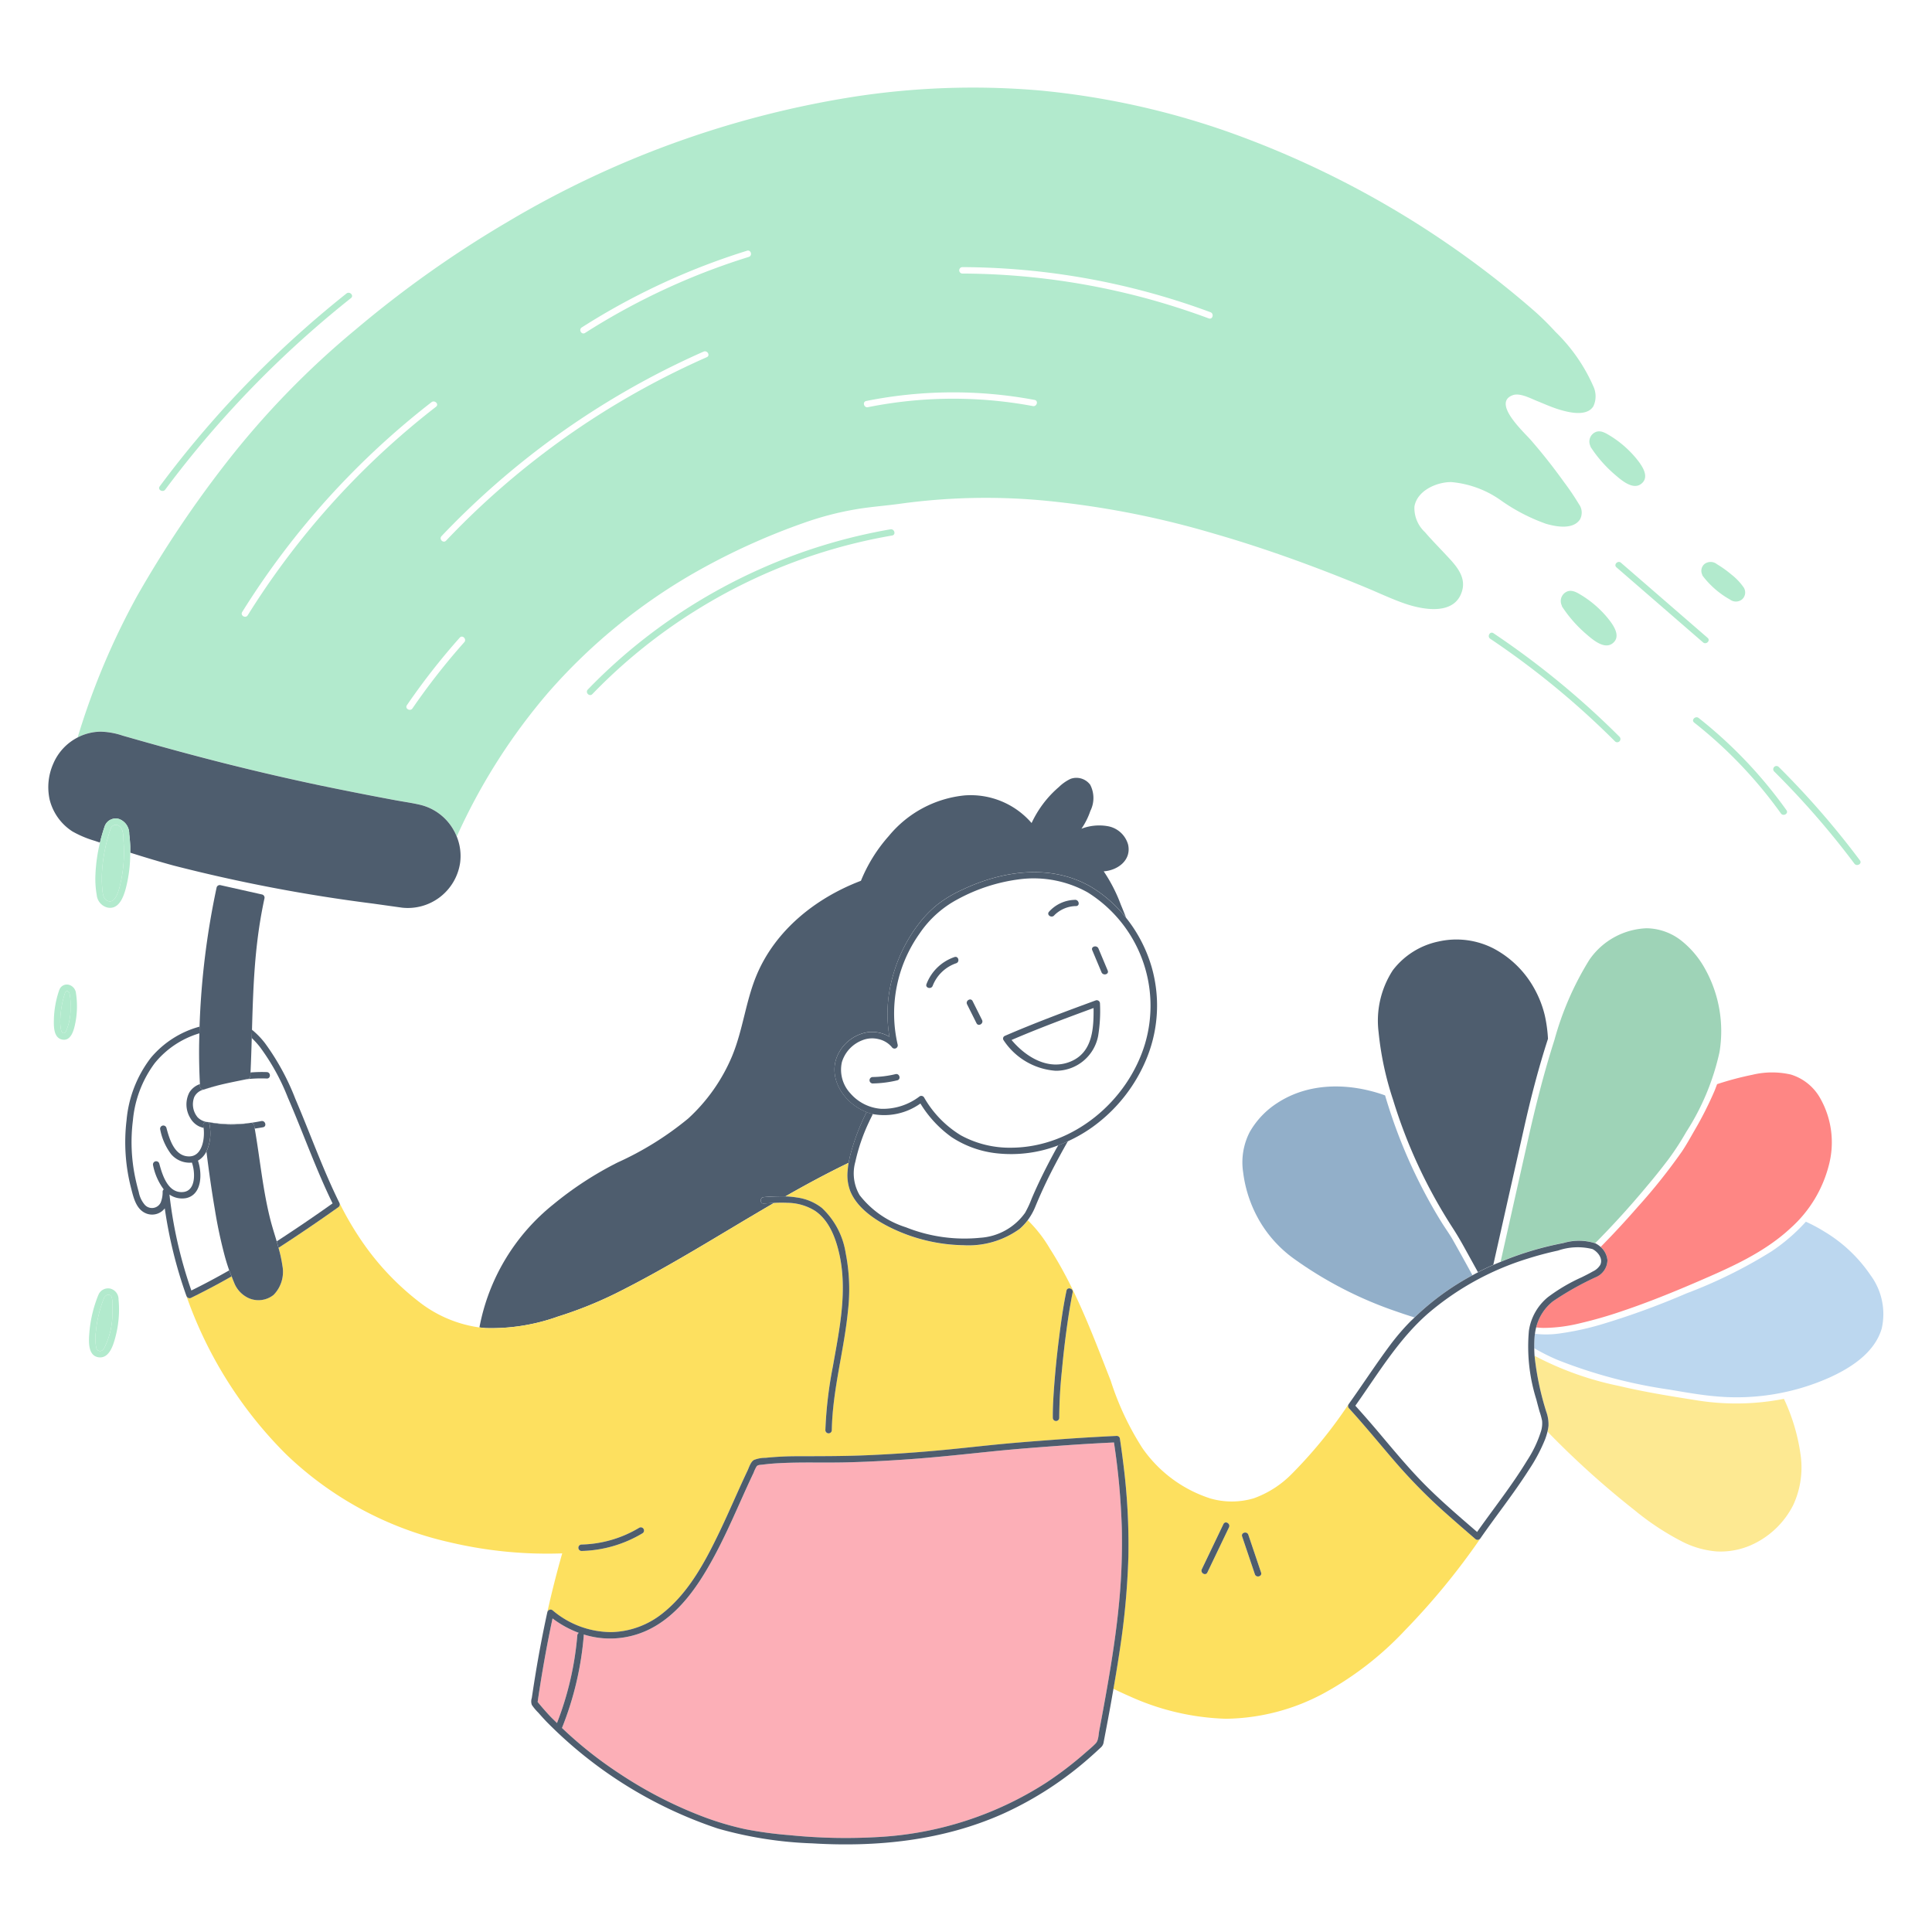 <svg xmlns="http://www.w3.org/2000/svg" viewBox="0 0 200 200" height="300" width="300"><defs></defs><path d="M114.256 90.2c1.446-.1 2.886-1.151 2.525-2.766a2.667 2.667 0 0 0-2.063-1.9 5.14 5.14 0 0 0-2.767.256 7.4 7.4 0 0 0 .92-1.837 2.985 2.985 0 0 0-.013-2.713 1.782 1.782 0 0 0-2.037-.612 4.455 4.455 0 0 0-1.2.84 10.879 10.879 0 0 0-1.17 1.162 11.177 11.177 0 0 0-1.661 2.57 8.332 8.332 0 0 0-6.937-2.859 11.644 11.644 0 0 0-7.835 4.191 16.04 16.04 0 0 0-2.894 4.647c-4.644 1.764-8.834 5.084-10.793 9.749-1.137 2.708-1.417 5.682-2.543 8.395a18.39 18.39 0 0 1-4.544 6.464 32.5 32.5 0 0 1-7.3 4.548 35.621 35.621 0 0 0-6.649 4.331 21.367 21.367 0 0 0-7.664 12.745c.22.027.44.056.664.07h.005a20.4 20.4 0 0 0 7.448-1.19 41.571 41.571 0 0 0 5.92-2.363c5.664-2.814 11-6.236 16.472-9.41-.362.019-.722.044-1.071.071-.428.033-.425-.633 0-.665a20.9 20.9 0 0 1 2.238-.079c2.146-1.224 4.32-2.4 6.546-3.472.039-.222.083-.442.132-.656a22.532 22.532 0 0 1 1.61-4.363c.037-.079.079-.155.117-.233-2.342-.889-4.151-3.59-2.936-6.031a4.191 4.191 0 0 1 2.946-2.223 3.482 3.482 0 0 1 2.353.456 14.177 14.177 0 0 1 .329-6.206 15.778 15.778 0 0 1 2.724-5.51 11.66 11.66 0 0 1 1.927-1.982 13.247 13.247 0 0 1 2.624-1.556c4.135-1.956 9.127-2.661 13.245-.278a13.2 13.2 0 0 1 2.373 1.816 13.908 13.908 0 0 1 1.275 1.394c-.177-.449-.354-.9-.54-1.338a16.233 16.233 0 0 0-1.776-3.463z" fill="#4e5d6e"></path><path d="M164.943 39.994a17.816 17.816 0 0 0-3.924-5.643 28.14 28.14 0 0 0-2.2-2.171 98.327 98.327 0 0 0-31.878-18.6 82.127 82.127 0 0 0-19.231-4.208 80.628 80.628 0 0 0-19.679.7 100.645 100.645 0 0 0-35.494 12.9 113.291 113.291 0 0 0-15.68 11.106A88.575 88.575 0 0 0 23.42 47.911a115.075 115.075 0 0 0-9.22 13.774 75.553 75.553 0 0 0-6.161 14.651c.117-.06.233-.12.354-.172q.226-.094.458-.169a5.4 5.4 0 0 1 1.544-.263 7.675 7.675 0 0 1 2.316.415 325.877 325.877 0 0 0 10.81 2.929q4.9 1.232 9.849 2.27 2.493.523 5 1 1.294.249 2.591.49c.861.16 1.741.277 2.592.483a5.408 5.408 0 0 1 3.344 2.491 5.583 5.583 0 0 1 .389.782 61.964 61.964 0 0 1 9.446-14.874A59.055 59.055 0 0 1 72.9 58.729a69.065 69.065 0 0 1 10.328-4.606 32.352 32.352 0 0 1 5.363-1.4c1.557-.266 3.13-.369 4.691-.59a64.863 64.863 0 0 1 14.552-.337 92.813 92.813 0 0 1 17.8 3.433c3.478 1 6.909 2.159 10.3 3.432q2.8 1.051 5.555 2.2c1.275.531 2.532 1.126 3.836 1.586 1.9.67 5.311 1.352 6.043-1.321.435-1.588-.874-2.817-1.844-3.859-.672-.722-1.372-1.426-2.012-2.177a3.4 3.4 0 0 1-1.09-2.656c.286-1.658 2.3-2.533 3.8-2.53a10.437 10.437 0 0 1 5.264 1.975 19.182 19.182 0 0 0 4.555 2.343c1.024.3 2.781.636 3.51-.438a1.475 1.475 0 0 0-.1-1.594 26.421 26.421 0 0 0-1.575-2.325q-1.6-2.236-3.409-4.316c-.69-.8-4.056-3.842-1.862-4.64.726-.264 1.816.322 2.484.592.8.322 1.582.679 2.408.922.987.292 2.784.714 3.451-.37a2.435 2.435 0 0 0-.005-2.059zm-39.811-7.032q-2.673-.993-5.415-1.781a74.092 74.092 0 0 0-20.085-2.863.333.333 0 0 1 0-.666q2.92.014 5.833.252a74.767 74.767 0 0 1 19.844 4.417c.398.148.225.79-.177.641zm-18.208 9.075a44.909 44.909 0 0 0-17.075.115c-.419.084-.6-.557-.177-.642a45.785 45.785 0 0 1 17.428-.11c.422.074.242.715-.176.637zM46.18 55.967c-.3.311-.766-.16-.471-.471q2.543-2.675 5.31-5.121A84.524 84.524 0 0 1 72.832 36.4c.389-.171.727.4.336.575q-3.347 1.478-6.557 3.24A83.7 83.7 0 0 0 46.18 55.967zm14.385-21.5c-.363.231-.7-.345-.336-.575q1.758-1.119 3.578-2.137a71.314 71.314 0 0 1 13.528-5.8c.41-.128.584.515.176.641q-1.989.619-3.942 1.353a70.451 70.451 0 0 0-13 6.514zm-20.384 11.8a82.634 82.634 0 0 0-14.535 17.424c-.226.363-.8.029-.575-.335q1.713-2.748 3.634-5.356a83.252 83.252 0 0 1 15.963-16.364c.334-.259.808.208.47.471q-2.557 1.983-4.957 4.161zM42.7 73.332c-.241.352-.817.018-.574-.336a70.413 70.413 0 0 1 5.465-6.984c.285-.321.754.152.47.471a69.214 69.214 0 0 0-5.361 6.849z" fill="#b2eacd"></path><path d="M149.236 126.538q-1-1.614-1.88-3.3a54.043 54.043 0 0 1-3.022-6.913 57.091 57.091 0 0 1-.95-2.927c-.091-.033-.181-.069-.272-.1-3.58-1.211-7.654-1.239-10.9.893a8.689 8.689 0 0 0-2.838 2.99 6.854 6.854 0 0 0-.683 4.183 13.281 13.281 0 0 0 1.721 5.069 12.747 12.747 0 0 0 3.577 3.9 40.6 40.6 0 0 0 10.653 5.459c.59.209 1.186.4 1.785.59a27.15 27.15 0 0 1 6-4.372 294.311 294.311 0 0 0-2.025-3.648c-.355-.627-.788-1.212-1.166-1.824z" fill="#92afc9"></path><path d="M47.282 86.6a5.583 5.583 0 0 0-.389-.782 5.408 5.408 0 0 0-3.344-2.491c-.851-.206-1.731-.323-2.592-.483s-1.728-.324-2.591-.49q-2.5-.483-5-1-4.945-1.038-9.849-2.269c-3.621-.909-7.222-1.9-10.81-2.929a7.675 7.675 0 0 0-2.316-.415 5.4 5.4 0 0 0-1.54.259c-.154.05-.308.106-.458.169-.121.052-.237.112-.354.172a5.433 5.433 0 0 0-2.514 2.693 6.006 6.006 0 0 0-.389 3.727 5.484 5.484 0 0 0 2.357 3.306 10.943 10.943 0 0 0 2.342.984c.171.06.345.115.516.175.052-.217.1-.434.164-.649.1-.345.2-.687.317-1.023a1.209 1.209 0 0 1 1.5-.768 1.608 1.608 0 0 1 1.046 1.551c.051.407.087.819.105 1.232.011.232 0 .465 0 .7 1.483.471 2.974.92 4.475 1.33a167.212 167.212 0 0 0 20.661 3.941l2.85.4a.226.226 0 0 0 .045 0 .359.359 0 0 0 .043.014 5.47 5.47 0 0 0 6.076-4.654 5.319 5.319 0 0 0-.351-2.7z" fill="#4e5d6e"></path><path d="M157.782 116.71c.691-3.077 1.486-6.16 2.465-9.173a14.737 14.737 0 0 0-.321-2.384 10.922 10.922 0 0 0-1.051-2.738 10.336 10.336 0 0 0-4.244-4.219 8.42 8.42 0 0 0-5.717-.732 8 8 0 0 0-4.735 2.983 9.579 9.579 0 0 0-1.469 6.389 32.23 32.23 0 0 0 1.5 7.014 52.783 52.783 0 0 0 6.155 13.238c.448.692.85 1.379 1.248 2.1l1.387 2.509c.07-.036.137-.076.207-.111q.681-.344 1.378-.653.743-3.306 1.484-6.613.86-3.805 1.713-7.61z" fill="#4e5d6e"></path><path d="M160.3 147.593a4.3 4.3 0 0 1-.107.606c.26.266.519.533.78.795a90.861 90.861 0 0 0 8.188 7.3 27.575 27.575 0 0 0 4.994 3.3 9.527 9.527 0 0 0 3.54 1.009 7.851 7.851 0 0 0 3.484-.614 8.939 8.939 0 0 0 4.463-4.205 9.257 9.257 0 0 0 .791-4.9 20.018 20.018 0 0 0-1.761-6.076 25.7 25.7 0 0 1-9.146.133c-2.67-.421-5.334-.849-7.965-1.476a32.527 32.527 0 0 1-8.705-3.117 29.593 29.593 0 0 0 1.213 5.79 3.852 3.852 0 0 1 .231 1.455z" fill="#fde992"></path><path d="M188.867 127.5a16.348 16.348 0 0 0-1.923-1.028 19.222 19.222 0 0 1-3.55 3.065 49.562 49.562 0 0 1-8.814 4.354 80.534 80.534 0 0 1-8.667 3.169 29.149 29.149 0 0 1-4.331.961 10 10 0 0 1-2.683.053c-.008.059-.02.116-.026.176a11.334 11.334 0 0 0-.046 1.316 20.318 20.318 0 0 0 2.423 1.217 51.082 51.082 0 0 0 11.57 3.069c1.6.27 3.221.564 4.838.7a23.611 23.611 0 0 0 11.653-1.914c2.263-1.016 4.746-2.586 5.485-5.112a6.769 6.769 0 0 0-1.164-5.526 15.183 15.183 0 0 0-4.765-4.5z" fill="#bcd7ef"></path><path d="M163.54 136.987a44.671 44.671 0 0 0 4.389-1.264c2.653-.893 5.251-1.944 7.82-3.053 3.432-1.482 6.906-3 9.669-5.589a13.051 13.051 0 0 0 3.891-6.411 9.262 9.262 0 0 0-.951-7.1 5.237 5.237 0 0 0-2.96-2.331 8.654 8.654 0 0 0-3.969.017 31.936 31.936 0 0 0-3.676.976c-.092.247-.183.495-.285.739a36.96 36.96 0 0 1-2.074 4.087c-.414.72-.817 1.454-1.281 2.144a59.379 59.379 0 0 1-4.631 5.8 90.473 90.473 0 0 1-3.782 4.08 2.081 2.081 0 0 1 .7 1.382 1.952 1.952 0 0 1-1.227 1.755 30.661 30.661 0 0 0-4.416 2.49 4.967 4.967 0 0 0-1.736 2.7 6.929 6.929 0 0 0 .776.056 16.053 16.053 0 0 0 3.743-.478z" fill="#fe8684"></path><path d="M172.734 119.987a28.49 28.49 0 0 0 1.82-2.8 25.228 25.228 0 0 0 3.446-8.263 13.239 13.239 0 0 0-1.5-8.64 9.647 9.647 0 0 0-2.405-2.873 5.944 5.944 0 0 0-3.634-1.318 7.536 7.536 0 0 0-5.921 3.251 31.45 31.45 0 0 0-3.622 8.3c-1.095 3.421-1.971 6.907-2.757 10.41q-.983 4.374-1.964 8.749l-.856 3.813a33.2 33.2 0 0 1 3.518-1.239q1.473-.423 2.982-.711a5.6 5.6 0 0 1 3.241.008l.031.021h.017a90.697 90.697 0 0 0 5.328-5.865 66.46 66.46 0 0 0 2.276-2.843z" fill="#9ed3b7"></path><path d="M166.412 63.959a10.892 10.892 0 0 0-2.868-2.443c-.493-.294-1.019-.537-1.542-.155a1.07 1.07 0 0 0-.328 1.319.306.306 0 0 0 .052.142 13.456 13.456 0 0 0 2.431 2.775c.646.554 1.871 1.672 2.755 1.018.988-.734.053-1.975-.5-2.656z" fill="#b2eacd"></path><path d="M152.731 159.312c-1.029-.893-2.063-1.782-3.08-2.688a56.6 56.6 0 0 1-5.138-5.2c-1.627-1.877-3.189-3.808-4.865-5.641a.341.341 0 0 1-.063-.377c-.007.008-.017.014-.024.023a47.5 47.5 0 0 1-5.887 7.2 10.47 10.47 0 0 1-3.874 2.471 7.992 7.992 0 0 1-4.5.021 13.671 13.671 0 0 1-7.036-5.208 29.513 29.513 0 0 1-3.282-6.981c-1.82-4.632-3.587-9.444-6.287-13.652a13.96 13.96 0 0 0-2.3-2.962 5.271 5.271 0 0 1-.449.529 5.09 5.09 0 0 1-.4.38 9.021 9.021 0 0 1-5.811 1.686 17.785 17.785 0 0 1-7.306-1.707c-1.7-.806-3.647-2.06-4.4-3.873a4.639 4.639 0 0 1-.275-2.164c.021-.266.058-.529.1-.79a108.251 108.251 0 0 0-6.546 3.472 9.41 9.41 0 0 1 1.208.118 5.352 5.352 0 0 1 2.558 1.074 8.069 8.069 0 0 1 2.464 4.657 19.3 19.3 0 0 1 .236 6.038c-.41 4.123-1.595 8.149-1.668 12.309a.333.333 0 0 1-.666 0 42.322 42.322 0 0 1 .776-6.591c.669-3.792 1.518-7.743.681-11.579-.367-1.682-1.047-3.552-2.549-4.546a5.5 5.5 0 0 0-2.807-.813 13.619 13.619 0 0 0-1.4.006c-5.471 3.174-10.808 6.6-16.472 9.41a41.571 41.571 0 0 1-5.92 2.363 20.4 20.4 0 0 1-7.448 1.19h-.008c-.224-.014-.444-.043-.664-.07a13.056 13.056 0 0 1-6.182-2.6 27.666 27.666 0 0 1-6.286-6.772 32.648 32.648 0 0 1-1.992-3.463c-.005-.009-.015-.015-.02-.023a.341.341 0 0 1-.132.413 170.854 170.854 0 0 1-6.182 4.2l.017.066a13.353 13.353 0 0 1 .383 1.779 3.393 3.393 0 0 1-.916 3.024 2.51 2.51 0 0 1-2.589.329 2.918 2.918 0 0 1-1.511-1.638c-.081-.179-.144-.365-.219-.548l-.022-.056a74.768 74.768 0 0 1-4.192 2.217.334.334 0 0 1-.454-.132.437.437 0 0 1-.017-.038v.029A43.35 43.35 0 0 0 29.6 150.532a35.753 35.753 0 0 0 16.959 9.126 43.933 43.933 0 0 0 11.641 1.148 105.145 105.145 0 0 0-1.523 6v.037a.336.336 0 0 1 .435-.193.347.347 0 0 1 .108.068 9.4 9.4 0 0 0 6.09 2.241 8.8 8.8 0 0 0 5.336-1.989c2.718-2.175 4.426-5.441 5.9-8.525.979-2.046 1.855-4.139 2.829-6.187.165-.347.32-.91.672-1.119a3.208 3.208 0 0 1 1.206-.222 31.9 31.9 0 0 1 3.386-.163c2.347-.012 4.688-.006 7.034-.1 2.3-.095 4.589-.25 6.878-.447 2.329-.2 4.65-.475 6.976-.7 1.484-.143 2.97-.262 4.457-.374q1.235-.094 2.47-.184 2.574-.184 5.154-.3a.333.333 0 0 1 .321.244q.192 1.278.351 2.56a66.524 66.524 0 0 1 .524 9.682 78.878 78.878 0 0 1-.893 9.692 153.54 153.54 0 0 1-.533 3.316l-.118.678c.548.267 1.1.527 1.661.769a25.9 25.9 0 0 0 9.975 2.336 21.878 21.878 0 0 0 10.281-2.714 33.548 33.548 0 0 0 8.272-6.45 73.113 73.113 0 0 0 7.766-9.452c0-.006 0-.017.005-.024a.333.333 0 0 1-.468.047zm-86.212-.592a12.86 12.86 0 0 1-6.313 1.836.333.333 0 0 1 0-.666 12.163 12.163 0 0 0 5.977-1.744.333.333 0 0 1 .336.574zm44.523-24.931c-.068.324-.128.651-.186.977q-.136.759-.253 1.521c-.283 1.866-.5 3.742-.678 5.621a48.513 48.513 0 0 0-.273 4.88.333.333 0 0 1-.665 0c-.007-.86.035-1.721.09-2.58.121-1.9.315-3.79.551-5.676.2-1.6.419-3.2.746-4.782l.027-.138c.088-.419.729-.241.641.177zm16.182 24.32-2.238 4.672c-.185.387-.759.049-.574-.335q1.117-2.337 2.237-4.673c.185-.386.759-.048.575.336zm2.681 4.858-1.32-3.913c-.137-.407.5-.58.641-.177l1.32 3.913c.137.408-.5.581-.641.177z" fill="#fde05f"></path><path d="M180.524 60.841a5.979 5.979 0 0 0-1.259-1.34 11.333 11.333 0 0 0-1.521-1.091 1.048 1.048 0 0 0-1.287-.03.918.918 0 0 0-.244 1.106.3.3 0 0 0 .06.142 9.19 9.19 0 0 0 2.815 2.438 1.016 1.016 0 0 0 1.248-.016.956.956 0 0 0 .188-1.209z" fill="#b2eacd"></path><path d="M109.269 119.05c-.6 1.1-1.178 2.21-1.713 3.343q-.4.845-.763 1.7a10.355 10.355 0 0 1-.682 1.464 6.188 6.188 0 0 1-4.657 2.578 16.327 16.327 0 0 1-7.674-1.087 9.786 9.786 0 0 1-4.788-3.322 4.44 4.44 0 0 1-.447-3.458 19.341 19.341 0 0 1 1.427-4.15c.122-.269.26-.531.388-.8h-.022a4.743 4.743 0 0 1-.627-.2c-.038.078-.08.154-.117.233a22.532 22.532 0 0 0-1.61 4.363c-.049.214-.093.434-.132.656a7.195 7.195 0 0 0-.1.79 4.626 4.626 0 0 0 .275 2.164c.752 1.813 2.694 3.067 4.4 3.873a17.785 17.785 0 0 0 7.306 1.707 9.021 9.021 0 0 0 5.811-1.686 5.09 5.09 0 0 0 .4-.38 5.385 5.385 0 0 0 .449-.529 6.39 6.39 0 0 0 .775-1.377q.753-1.83 1.649-3.594a76.3 76.3 0 0 1 1.732-3.2c-.327.15-.658.294-.995.421-.099.167-.195.327-.285.491z" fill="#4e5d6e"></path><path d="M112.923 91.8c-4.118-2.383-9.11-1.678-13.245.278a13.247 13.247 0 0 0-2.624 1.556 11.66 11.66 0 0 0-1.927 1.982 15.778 15.778 0 0 0-2.724 5.51 14.177 14.177 0 0 0-.329 6.206 3.482 3.482 0 0 0-2.353-.456 4.191 4.191 0 0 0-2.946 2.223c-1.215 2.441.594 5.142 2.936 6.031a4.743 4.743 0 0 0 .627.2h.022a6.453 6.453 0 0 0 4.92-1.095 11.868 11.868 0 0 0 3.238 3.487 10.558 10.558 0 0 0 4.739 1.676 13.621 13.621 0 0 0 6.289-.831c.338-.127.668-.271.995-.421a15.29 15.29 0 0 0 2.443-1.395 16.388 16.388 0 0 0 5.806-7.408 14.438 14.438 0 0 0 .426-9.243 14.772 14.772 0 0 0-2.645-5.09 13.908 13.908 0 0 0-1.275-1.394 13.2 13.2 0 0 0-2.373-1.816zm5.619 16.22c-1.787 5.978-7.446 10.725-13.789 10.789a10.564 10.564 0 0 1-5.292-1.284 10.925 10.925 0 0 1-3.8-3.917.336.336 0 0 0-.455-.119 6.232 6.232 0 0 1-4 1.294 4.655 4.655 0 0 1-3.175-1.6 3.587 3.587 0 0 1-.882-3.217 3.513 3.513 0 0 1 2.085-2.266 2.732 2.732 0 0 1 1.7-.132 2.5 2.5 0 0 1 1.384.824.334.334 0 0 0 .608-.256 14.3 14.3 0 0 1 2.265-11.492 10.945 10.945 0 0 1 3.932-3.544 18.126 18.126 0 0 1 6.323-2.065 11.48 11.48 0 0 1 7.141 1.34 13.84 13.84 0 0 1 5.955 15.641z" fill="#4e5d6e"></path><path d="M116.132 158.2a73.947 73.947 0 0 0-.812-8.876c-1.624.077-3.248.168-4.869.284-2.6.187-5.2.378-7.791.644-2.621.269-5.238.556-7.866.757-2.364.18-4.733.31-7.1.372s-4.742-.041-7.106.091c-.555.03-1.111.076-1.663.148-.208.027-.47.009-.6.18a3.88 3.88 0 0 0-.313.665c-.489 1.021-.951 2.055-1.414 3.088-.874 1.953-1.752 3.9-2.779 5.783-1.567 2.868-3.569 5.825-6.581 7.323a9.16 9.16 0 0 1-5.261.884 9.465 9.465 0 0 1-1.553-.344.334.334 0 0 1 .011.089 32.894 32.894 0 0 1-2.258 9.591 41.591 41.591 0 0 0 5.938 4.71 43.535 43.535 0 0 0 8.7 4.483 30.627 30.627 0 0 0 4.329 1.281 39.751 39.751 0 0 0 4.546.617 57.933 57.933 0 0 0 9.22.2 35.69 35.69 0 0 0 17.377-5.616 36.881 36.881 0 0 0 4.089-3.124c.358-.314.743-.624 1.068-.972.281-.3.278-.92.354-1.322q.258-1.359.507-2.72c.583-3.207 1.118-6.427 1.461-9.67a65.368 65.368 0 0 0 .366-8.546zm-56.213 10.834a10.762 10.762 0 0 1-2.72-1.494 133.189 133.189 0 0 0-1.544 8.644c.4.487.808.963 1.237 1.422.247.263.512.508.767.764a32.3 32.3 0 0 0 2.105-9.08.326.326 0 0 1 .155-.256z" fill="#fcafb7"></path><path d="M26.9 108.376a22.616 22.616 0 0 1 2.9 5.249c1.575 3.633 2.891 7.389 4.628 10.95a168.297 168.297 0 0 1-5.782 3.93c.067.223.126.447.187.67a175.309 175.309 0 0 0 6.183-4.2.341.341 0 0 0 .132-.413c0-.014-.008-.028-.013-.042-1.731-3.5-3.029-7.192-4.564-10.775A24.978 24.978 0 0 0 27.44 108a8.319 8.319 0 0 0-1.354-1.4l-.025.853a8.773 8.773 0 0 1 .839.923zm133.4 39.217a3.852 3.852 0 0 0-.231-1.451 29.593 29.593 0 0 1-1.213-5.79 13.972 13.972 0 0 1-.03-.791 11.334 11.334 0 0 1 .046-1.316c.006-.06.018-.117.026-.177a5.587 5.587 0 0 1 .125-.654 4.967 4.967 0 0 1 1.736-2.7 30.609 30.609 0 0 1 4.415-2.49 1.951 1.951 0 0 0 1.228-1.755 2.081 2.081 0 0 0-.7-1.382 2.344 2.344 0 0 0-.538-.371l-.032-.008h-.017l-.031-.021a5.608 5.608 0 0 0-3.241-.009q-1.506.288-2.982.712a32.978 32.978 0 0 0-3.518 1.239c-.25.1-.5.2-.751.313q-.7.31-1.378.653c-.07.035-.137.075-.207.111-.195.1-.387.206-.58.311a27.15 27.15 0 0 0-6 4.372c-.182.177-.37.349-.546.531a23.454 23.454 0 0 0-1.964 2.307c-1.5 2.01-2.865 4.119-4.323 6.157l-.011.026a.341.341 0 0 0 .063.377c1.676 1.833 3.238 3.764 4.865 5.641a56.6 56.6 0 0 0 5.138 5.2c1.017.906 2.051 1.8 3.08 2.688a.333.333 0 0 0 .47-.013l.016-.018a.417.417 0 0 0 .037-.036c1.654-2.38 3.463-4.653 5.022-7.1a17.337 17.337 0 0 0 1.7-3.216v-.008a6.059 6.059 0 0 0 .218-.722 4.3 4.3 0 0 0 .108-.61zm-.788.606a12.173 12.173 0 0 1-1.436 3.007c-1.559 2.57-3.44 4.927-5.168 7.383-1.72-1.489-3.453-2.967-5.074-4.564-1.749-1.722-3.319-3.613-4.9-5.487a112.497 112.497 0 0 0-2.629-3.02c2.346-3.3 4.445-6.853 7.521-9.544a28.978 28.978 0 0 1 10.264-5.664q1.573-.5 3.191-.85a6.275 6.275 0 0 1 3.573-.156c.563.29 1.119.991.8 1.644a1.762 1.762 0 0 1-.764.671c-.374.215-.761.408-1.146.6a18.17 18.17 0 0 0-3.51 2.066 5.527 5.527 0 0 0-1.964 3.486 18.222 18.222 0 0 0 .77 7.1q.159.623.332 1.241a7.278 7.278 0 0 1 .266.975 2.8 2.8 0 0 1-.125 1.113zm-58.826-44.565c-.191-.384-.765-.047-.574.335l.974 1.952c.191.384.766.047.575-.335zm13.026-5.444c-.164-.389-.808-.218-.642.176l.959 2.284c.163.389.807.218.641-.177z" fill="#4e5d6e"></path><path d="M169.374 47.448a10.923 10.923 0 0 0-2.868-2.442c-.494-.294-1.02-.537-1.543-.156a1.073 1.073 0 0 0-.328 1.32.311.311 0 0 0 .053.141 13.436 13.436 0 0 0 2.431 2.776c.646.553 1.871 1.671 2.754 1.018.992-.734.053-1.976-.499-2.657zM10.786 134.324a12.659 12.659 0 0 0-.866 3.576 4.751 4.751 0 0 0 .051 1.639.392.392 0 0 0 .419.314c.237-.016.342-.207.446-.4a7.917 7.917 0 0 0 .8-3.389q.022-.465.008-.931a2.637 2.637 0 0 0-.081-.853c-.163-.391-.616-.267-.777.044z" fill="#b2eacd"></path><path d="M11.436 133.4a1.089 1.089 0 0 0-1.236.609.363.363 0 0 0-.01.045.264.264 0 0 0-.023.035 13.246 13.246 0 0 0-.913 3.812c-.071.863-.206 2.475.984 2.609 1.117.126 1.519-1.362 1.734-2.192a11.007 11.007 0 0 0 .3-3.8 1.137 1.137 0 0 0-.836-1.118zm.2 2.67a7.917 7.917 0 0 1-.8 3.389c-.1.188-.209.379-.446.4a.392.392 0 0 1-.419-.314 4.751 4.751 0 0 1-.051-1.645 12.659 12.659 0 0 1 .866-3.574c.161-.311.613-.435.778-.041a2.637 2.637 0 0 1 .081.853c.01.308.008.619-.008.929zm-4.881-33.345a9.642 9.642 0 0 0-.507 2.658 4.8 4.8 0 0 0 .067 1.22c.072.325.328.523.516.154a5.728 5.728 0 0 0 .468-2.491 5.9 5.9 0 0 0-.089-1.372c-.059-.25-.31-.434-.455-.169z" fill="#b2eacd"></path><path d="M7.147 101.949a.83.83 0 0 0-.986.472.137.137 0 0 1-.033.08 10.105 10.105 0 0 0-.55 3.052c-.016.722-.03 1.924.9 2.07.909.143 1.185-1.052 1.319-1.719a8.923 8.923 0 0 0 .07-3.075 1.014 1.014 0 0 0-.72-.88zm-.316 4.808c-.188.369-.444.171-.516-.154a4.8 4.8 0 0 1-.067-1.22 9.642 9.642 0 0 1 .507-2.658c.141-.265.4-.081.455.169a5.9 5.9 0 0 1 .089 1.372 5.728 5.728 0 0 1-.468 2.491z" fill="#b2eacd"></path><path d="M86.9 129.876c.837 3.836-.012 7.786-.681 11.579a42.322 42.322 0 0 0-.776 6.591.333.333 0 0 0 .666 0c.073-4.16 1.258-8.186 1.668-12.309a19.331 19.331 0 0 0-.236-6.038 8.069 8.069 0 0 0-2.464-4.657 5.352 5.352 0 0 0-2.559-1.074 9.377 9.377 0 0 0-1.207-.118 20.9 20.9 0 0 0-2.238.079c-.425.032-.428.7 0 .665.349-.027.709-.052 1.071-.071a13.619 13.619 0 0 1 1.4-.006 5.5 5.5 0 0 1 2.807.813c1.497.994 2.177 2.864 2.549 4.546zm22.176 14.332c-.054.859-.1 1.72-.089 2.58a.333.333 0 0 0 .665 0 48.513 48.513 0 0 1 .273-4.88 97.36 97.36 0 0 1 .678-5.621q.116-.762.253-1.521c.058-.326.118-.653.186-.977.088-.418-.553-.6-.641-.177l-.027.138c-.327 1.579-.546 3.183-.746 4.782a96.348 96.348 0 0 0-.552 5.676zM27.143 92.6l-4.308-.966a.336.336 0 0 0-.409.232 81.578 81.578 0 0 0-1.77 14.422c-.008.23-.01.461-.015.691-.012.478-.026.957-.03 1.435q-.015 1.908.085 3.815c0 .078 0 .155.009.233a.338.338 0 0 0 .341.332.359.359 0 0 0 .08-.011c.446-.157.9-.285 1.349-.4.986-.255 1.984-.442 2.987-.652l.214-.044a.28.28 0 0 0 .236-.288l.008-.033c.006-.114.009-.227.014-.341.055-1.189.093-2.378.127-3.567l.025-.853c.086-3.038.181-6.073.543-9.1a48.06 48.06 0 0 1 .746-4.494.339.339 0 0 0-.232-.411zm2.09 38.42a13.353 13.353 0 0 0-.383-1.779l-.018-.066c-.061-.223-.12-.447-.187-.67-.206-.689-.426-1.376-.609-2.064-.822-3.148-1.108-6.408-1.665-9.607-.021-.119-.039-.238-.06-.356a.34.34 0 0 0-.41-.232 11.3 11.3 0 0 1-4.446-.111h-.009a.276.276 0 0 1 .241.233 4.3 4.3 0 0 1 .07.5c0 .059.009.12.012.181a4.443 4.443 0 0 1-.4 2.158c.252 2.006.532 4.009.873 6a48.887 48.887 0 0 0 1.056 4.938q.193.69.432 1.365c.076.211.166.416.25.624l.022.056c.074.183.138.369.219.548a2.918 2.918 0 0 0 1.511 1.638 2.51 2.51 0 0 0 2.589-.329 3.4 3.4 0 0 0 .912-3.027z" fill="#4e5d6e"></path><path d="M27.619 110.983a13.937 13.937 0 0 0-1.685.039c-.005.114-.008.227-.014.341l-.008.033a.28.28 0 0 1-.236.288l-.214.044a13.518 13.518 0 0 1 2.157-.08c.429.019.428-.648 0-.665zm-.566 5.069a15.848 15.848 0 0 1-3.414.323 15.419 15.419 0 0 1-2.022-.212 1.687 1.687 0 0 1-1.153-.495 2.094 2.094 0 0 1-.352-2.108 1.457 1.457 0 0 1 .978-.767c.459-.145.923-.277 1.385-.413-.452.117-.9.245-1.349.4a.337.337 0 0 1-.41-.24.322.322 0 0 1-.011-.081c0-.078 0-.155-.009-.233a2.054 2.054 0 0 0-1.1.875 2.7 2.7 0 0 0 .106 2.643 2.085 2.085 0 0 0 .93.869 2.99 2.99 0 0 0 .432.142l-.035-.3a.317.317 0 0 1 .312-.322h.022a.339.339 0 0 0-.322.409 3.687 3.687 0 0 1 .064.554c.05 1.085-.286 2.584-1.486 2.614-1.546.038-2.076-1.77-2.391-2.956a.333.333 0 0 0-.642.177 6.18 6.18 0 0 0 1.109 2.525 2.511 2.511 0 0 0 2.12.9c.017 0 .031-.007.048-.01.347.956.442 2.9-.876 3.05-1.6.176-2.184-1.765-2.5-2.949a.333.333 0 0 0-.642.176 6.176 6.176 0 0 0 1.106 2.506.3.3 0 0 0-.115.255 2.906 2.906 0 0 1-.2 1.1 1 1 0 0 1-1.334.471.988.988 0 0 1-.335-.26 2.81 2.81 0 0 1-.6-1.285 23.386 23.386 0 0 1-.386-1.588 17.985 17.985 0 0 1-.221-5.85 11.672 11.672 0 0 1 2.253-5.908 9.409 9.409 0 0 1 4.626-3.094c.005-.231.007-.461.015-.691a10 10 0 0 0-5.043 3.229 12.389 12.389 0 0 0-2.511 6.472 19 19 0 0 0 .487 7.078c.25.981.531 2.187 1.6 2.578a1.651 1.651 0 0 0 1.87-.548 46.634 46.634 0 0 0 2.24 9.061.2.2 0 0 0 .017.029.334.334 0 0 0 .434.188.253.253 0 0 0 .037-.018 74.768 74.768 0 0 0 4.192-2.217c-.084-.208-.175-.413-.25-.624q-1.928 1.1-3.918 2.085a45.611 45.611 0 0 1-2.267-9.933 2.314 2.314 0 0 0 1.733.368c1.648-.358 1.67-2.56 1.218-3.88a2.14 2.14 0 0 0 .873-.945 4.443 4.443 0 0 0 .4-2.158c0-.061-.007-.122-.012-.182a4.367 4.367 0 0 0-.07-.495.276.276 0 0 0-.241-.232h.009a11.3 11.3 0 0 0 4.446.111.34.34 0 0 1 .41.232c.021.118.039.237.06.355.286-.043.572-.086.859-.139.423-.078.245-.719-.174-.642zm71.756-16.978a4.726 4.726 0 0 0-2.9 2.8c-.153.4.49.573.642.177a4 4 0 0 1 2.432-2.335c.406-.138.233-.781-.174-.642zm10.341-4.337a3.249 3.249 0 0 1 2.277-.942c.422-.061.242-.7-.177-.642a3.718 3.718 0 0 0-2.675 1.248c-.252.347.325.679.575.336zm-16.445 16.457a10.8 10.8 0 0 1-2.376.3.333.333 0 0 0 0 .665 11.69 11.69 0 0 0 2.553-.323c.418-.101.24-.742-.177-.642zm-26.522 46.952a12.163 12.163 0 0 1-5.977 1.744.333.333 0 0 0 0 .666 12.86 12.86 0 0 0 6.313-1.836.333.333 0 0 0-.336-.574zm58.803 4.635 2.238-4.672c.184-.384-.39-.722-.575-.336l-2.237 4.673c-.185.384.388.722.574.335zm4.919.186c.136.4.778.231.641-.177l-1.32-3.913c-.136-.4-.778-.23-.641.177z" fill="#4e5d6e"></path><path d="M17.106 50.682A106.959 106.959 0 0 1 31.7 34.756q2.262-2.015 4.634-3.9c.335-.266-.139-.734-.471-.47a107.369 107.369 0 0 0-15.527 15.14q-1.971 2.355-3.8 4.82c-.261.344.317.676.57.336zm61.676 8.182a57.584 57.584 0 0 0-12.01 7.194 56.285 56.285 0 0 0-5.922 5.324c-.3.309.173.78.471.471a56.149 56.149 0 0 1 10.808-8.72A56.868 56.868 0 0 1 84.736 57.3a56.127 56.127 0 0 1 7.618-1.864c.421-.072.242-.713-.177-.641a56.848 56.848 0 0 0-13.395 4.069zm75.487 7.26a85.929 85.929 0 0 1 12.91 10.616.333.333 0 0 0 .471-.471A86.883 86.883 0 0 0 154.6 65.55c-.352-.239-.685.337-.331.574zm21.58 8.205c-.332-.262-.806.205-.47.471a46.193 46.193 0 0 1 8.98 9.406c.246.345.824.014.574-.336a46.729 46.729 0 0 0-9.084-9.541zm-8.514-15.599 8.965 7.77c.323.279.8-.19.471-.471l-8.968-7.774c-.32-.275-.792.194-.468.475zm25.206 30.338a87.786 87.786 0 0 0-8.417-9.683.333.333 0 0 0-.471.47 86.945 86.945 0 0 1 8.314 9.548c.254.339.833.008.574-.335zM12.384 85.542a.571.571 0 0 0-.91.184 16.638 16.638 0 0 0-.9 4.339 11.3 11.3 0 0 0 .008 1.867c.042.44.061 1.087.518 1.309.963.47 1.32-1.554 1.444-2.135a14.375 14.375 0 0 0 .246-3.965c-.033-.48.019-1.267-.406-1.599z" fill="#b2eacd"></path><path d="M13.376 86.332a1.608 1.608 0 0 0-1.046-1.551 1.207 1.207 0 0 0-1.5.768 16.16 16.16 0 0 0-.318 1.023c-.061.215-.112.432-.163.649a17 17 0 0 0-.463 3.189 9.648 9.648 0 0 0 .128 2.245 1.479 1.479 0 0 0 1.112 1.294c1.408.291 1.841-1.662 2.056-2.666a14.461 14.461 0 0 0 .3-3.021c0-.233.007-.466 0-.7a15.771 15.771 0 0 0-.106-1.23zm-.832 4.774c-.124.581-.481 2.605-1.445 2.135-.456-.222-.475-.869-.517-1.309a11.3 11.3 0 0 1-.008-1.867 16.638 16.638 0 0 1 .9-4.339.571.571 0 0 1 .756-.286.581.581 0 0 1 .154.1c.425.332.373 1.119.406 1.6a14.377 14.377 0 0 1-.246 3.966z" fill="#b2eacd"></path><path d="M113.445 103.556c-3.169 1.161-6.331 2.339-9.43 3.68a.3.3 0 0 0-.151.4.365.365 0 0 0 .032.054 7.052 7.052 0 0 0 5.384 3.155 4.443 4.443 0 0 0 4.4-3.607 15.907 15.907 0 0 0 .189-3.363.336.336 0 0 0-.339-.332.325.325 0 0 0-.085.013zm-2.572 6.314c-2.328 1-4.677-.443-6.158-2.212 2.794-1.2 5.639-2.261 8.491-3.308.02 2.114-.095 4.563-2.333 5.52zm5.404 41.578q-.158-1.283-.351-2.56a.333.333 0 0 0-.321-.244q-2.579.12-5.154.3-1.236.089-2.471.184c-1.486.112-2.972.231-4.456.374-2.326.225-4.647.5-6.976.7-2.289.2-4.583.352-6.879.447-2.345.1-4.687.092-7.033.1a32.2 32.2 0 0 0-3.387.164 3.207 3.207 0 0 0-1.2.222c-.352.209-.507.772-.672 1.119-.974 2.048-1.851 4.141-2.829 6.187-1.474 3.084-3.182 6.35-5.9 8.525a8.8 8.8 0 0 1-5.335 1.989 9.4 9.4 0 0 1-6.09-2.241.336.336 0 0 0-.475.017.314.314 0 0 0-.068.108c0 .009-.011.013-.013.022q-.717 3.28-1.256 6.6-.129.79-.25 1.585-.055.36-.108.721a1.116 1.116 0 0 0 0 .722 5.216 5.216 0 0 0 .678.812q.413.474.846.93A44.728 44.728 0 0 0 74.3 189.286a40.452 40.452 0 0 0 9.788 1.538c6.725.409 13.546-.294 19.746-3.066a36 36 0 0 0 9.069-5.9q.516-.456 1.018-.928a.906.906 0 0 0 .335-.619l.164-.856q.3-1.56.581-3.123c.091-.5.177-1.01.265-1.515l.118-.678c.188-1.1.369-2.208.533-3.316a78.878 78.878 0 0 0 .893-9.692 66.524 66.524 0 0 0-.533-9.683zm-60.622 24.736c.423-2.9.931-5.781 1.544-8.644a10.762 10.762 0 0 0 2.72 1.494.326.326 0 0 0-.155.256 32.3 32.3 0 0 1-2.105 9.08c-.255-.256-.52-.5-.767-.764a28.358 28.358 0 0 1-1.237-1.422zm60.109-9.438c-.343 3.243-.878 6.463-1.461 9.67q-.247 1.362-.507 2.72c-.076.4-.073 1.021-.354 1.322-.325.348-.71.658-1.068.972a36.881 36.881 0 0 1-4.089 3.124 35.68 35.68 0 0 1-17.377 5.616 57.933 57.933 0 0 1-9.22-.2 39.751 39.751 0 0 1-4.546-.617 30.627 30.627 0 0 1-4.329-1.281 43.583 43.583 0 0 1-8.7-4.482 41.668 41.668 0 0 1-5.938-4.711 32.894 32.894 0 0 0 2.258-9.591.334.334 0 0 0-.011-.089 9.465 9.465 0 0 0 1.553.344 9.16 9.16 0 0 0 5.261-.884c3.012-1.5 5.014-4.455 6.581-7.323 1.027-1.879 1.905-3.83 2.779-5.783.463-1.033.925-2.067 1.414-3.088a3.88 3.88 0 0 1 .313-.665c.132-.171.394-.153.6-.18a22.078 22.078 0 0 1 1.663-.148c2.364-.132 4.74-.029 7.106-.091s4.739-.192 7.1-.372c2.628-.2 5.245-.487 7.866-.756 2.592-.267 5.192-.458 7.791-.645 1.621-.116 3.245-.207 4.869-.284a73.947 73.947 0 0 1 .812 8.876 65.368 65.368 0 0 1-.368 8.544z" fill="#4e5d6e"></path></svg>